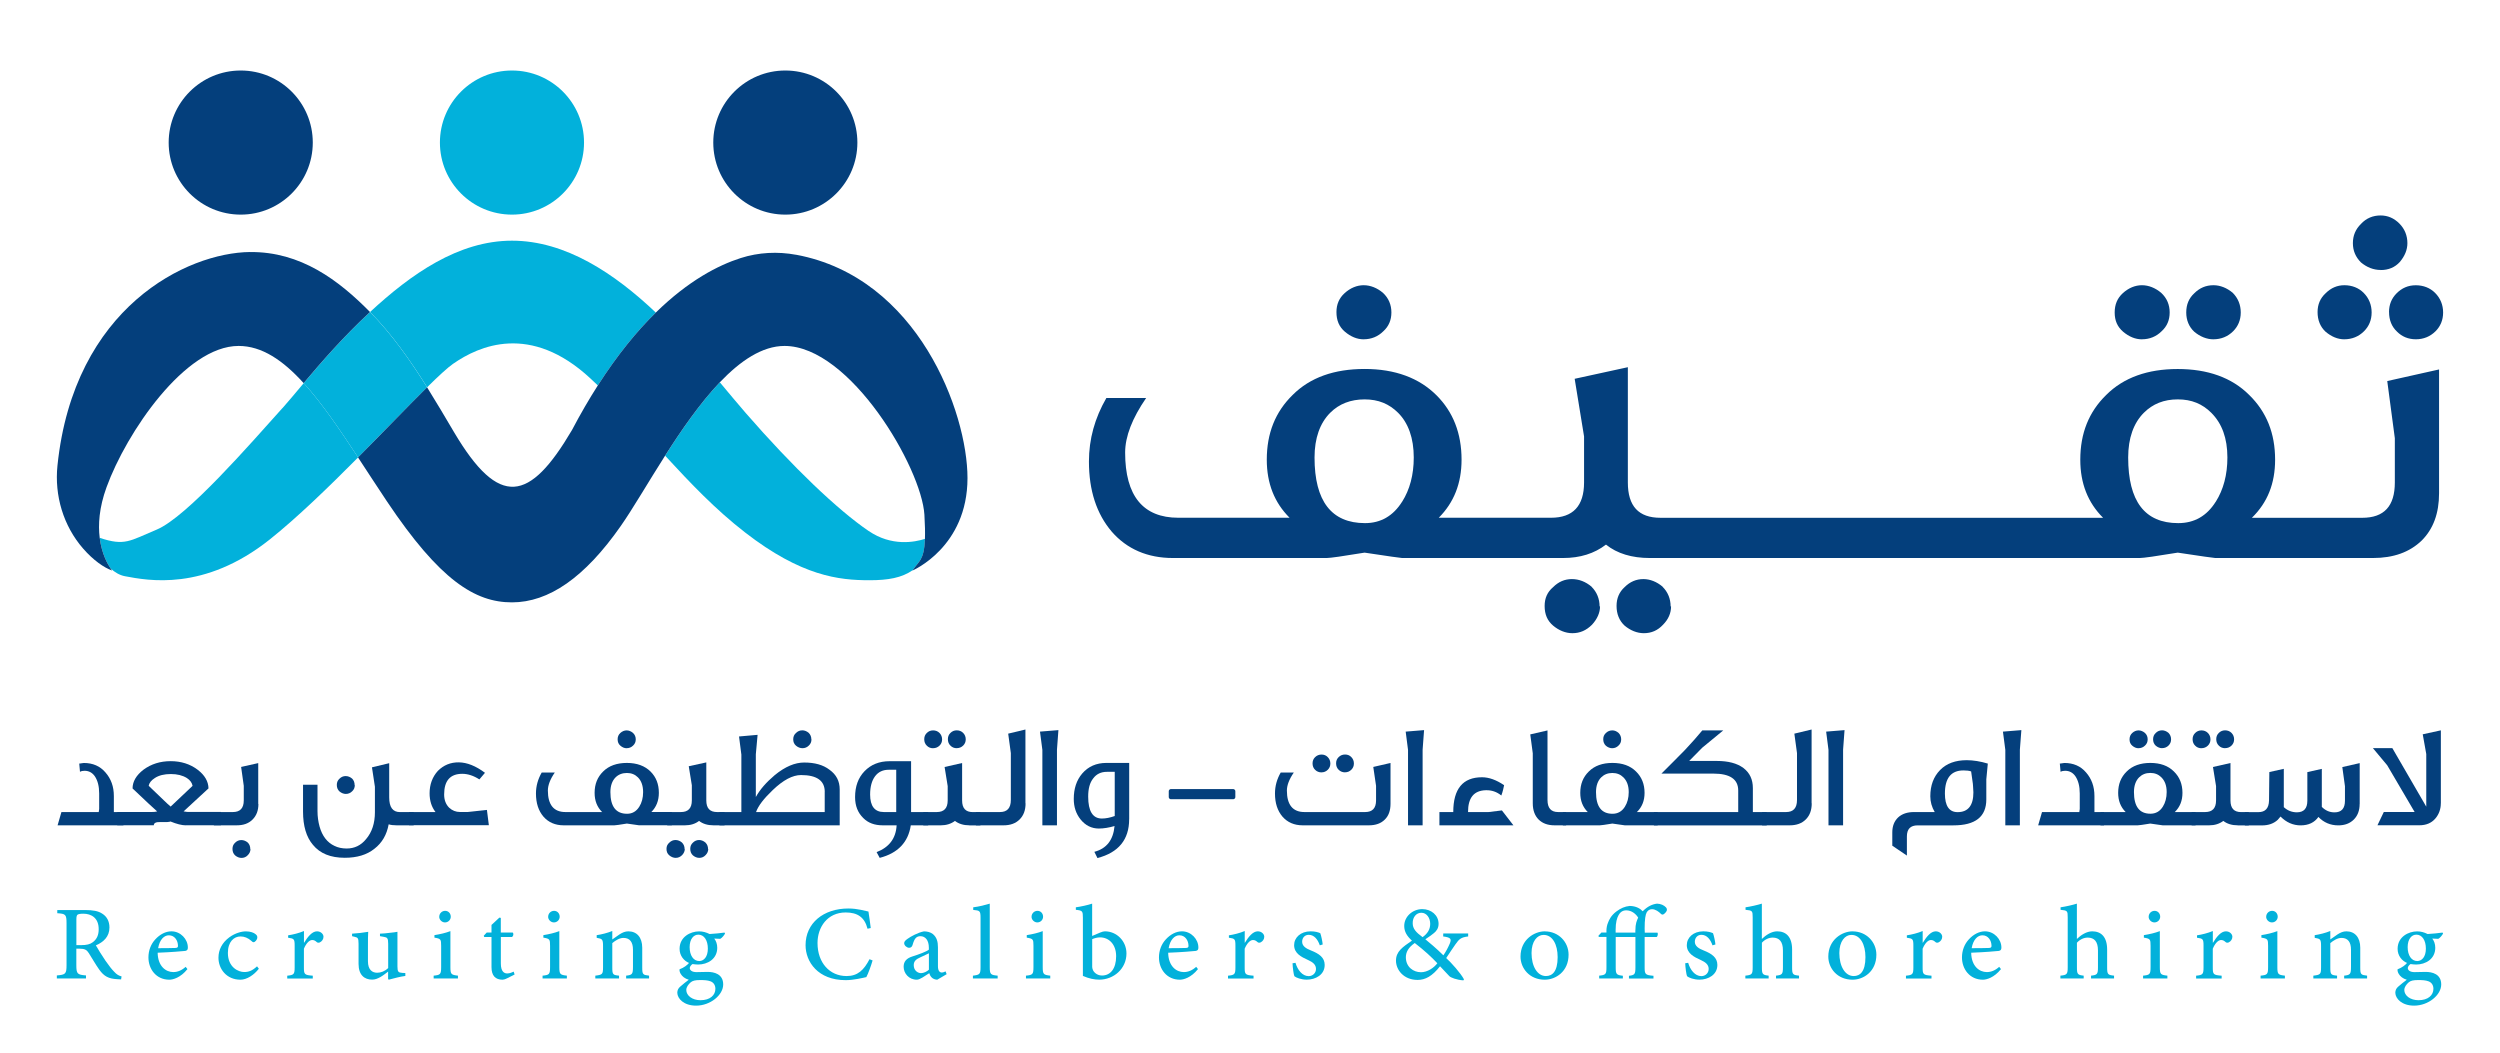 <?xml version="1.0" encoding="UTF-8"?>
<svg id="Layer_1" data-name="Layer 1" xmlns="http://www.w3.org/2000/svg" viewBox="0 0 566.93 238.88">
  <defs>
    <style>
      .cls-1 {
        fill: #043f7c;
      }

      .cls-1, .cls-2 {
        stroke-width: 0px;
      }

      .cls-3 {
        fill: none;
        stroke: #043f7c;
        stroke-linecap: round;
        stroke-linejoin: round;
      }

      .cls-2 {
        fill: #02b1db;
      }
    </style>
  </defs>
  <path class="cls-2" d="m102.81,82.46c5.77-4.01,17.46-9.29,31.08,3.36.57.53,1.13,1.06,1.68,1.59,4.47-6.99,8.92-12.38,13.15-16.53-9.35-8.85-20.45-16.3-32.62-16.3s-22.91,7.6-32.18,16.17c4.99,5.07,9.17,11.05,12.94,17.07,2.59-2.56,4.66-4.47,5.95-5.37"/>
  <path class="cls-2" d="m64.04,92.55c-7.21,8.01-21.62,24.67-28.51,27.55-6.19,2.59-7.2,3.76-12.92,1.87.46,3.68,1.84,6.03,2.49,6.96.94.86,2.02,1.51,3.23,1.74,5.12.96,17.94,3.52,32.84-8.33,6.14-4.89,13.32-11.84,20.04-18.61-4.24-6.45-8.25-12.37-12.33-16.85-1.98,2.35-3.61,4.32-4.82,5.67"/>
  <path class="cls-2" d="m196.99,120.42c-7.05-4.81-17.14-14.42-27.87-26.75-1.74-2-3.71-4.38-5.88-6.97-4.46,4.67-8.66,10.75-12.41,16.64,5.78,6.26,11.37,12.16,18.13,17.4,12.81,9.93,21.31,10.84,28.19,10.84,4.31,0,7.31-.55,9.81-2.26,1.36-2.07,2.62-2.16,2.8-7.12-2.37.76-7.57,1.76-12.77-1.79"/>
  <path class="cls-2" d="m96.86,87.83c-3.77-6.02-7.95-12-12.94-17.07-6.03,5.57-11.21,11.56-15.05,16.12,4.08,4.48,8.09,10.4,12.33,16.85,5.91-5.96,11.47-11.77,15.66-15.9"/>
  <path class="cls-1" d="m56.68,57.15c-14.19.16-39.94,12.46-43.65,48.44-.7,6.8,1.33,13.65,5.81,18.8,2.3,2.65,4.8,4.39,6.6,4.99,0,0-.13-.15-.34-.45-.65-.93-2.03-3.28-2.49-6.96-.37-2.97-.15-6.82,1.55-11.48,4.48-12.33,17.78-32.04,29.95-32.04,5.29,0,10.06,3.26,14.75,8.43,3.85-4.57,9.02-10.55,15.05-16.12-7.07-7.18-15.72-13.74-27.25-13.6"/>
  <path class="cls-1" d="m180.55,57.78c-4.2-.78-8.52-.56-12.58.74-5.07,1.62-11.84,5.1-19.26,12.37-4.23,4.15-8.68,9.54-13.15,16.53-1.95,3.05-3.91,6.41-5.85,10.1-9.61,16.34-16.5,17.78-26.75.48-1.95-3.3-3.97-6.74-6.11-10.17-4.18,4.13-9.74,9.94-15.66,15.9,2.12,3.22,4.29,6.58,6.55,9.96,12.01,17.94,20.01,22.91,28.35,22.91s16.5-5.61,24.67-17.3c2.75-3.93,6.17-9.85,10.06-15.96,3.75-5.89,7.95-11.96,12.41-16.64,4.67-4.89,9.63-8.25,14.68-8.25,14.9,0,31.08,27.67,31.72,38.28.14,2.31.17,4.09.12,5.48-.19,4.95-1.44,5.05-2.8,7.12-.01.02-.03.04-.04.06,0,0,12.49-5.28,12.49-20.98,0-14.86-11.19-45.49-38.86-50.64"/>
  <path class="cls-1" d="m70.93,32.33c0,9.02-7.32,16.34-16.34,16.34s-16.34-7.32-16.34-16.34,7.31-16.34,16.34-16.34,16.34,7.32,16.34,16.34"/>
  <path class="cls-1" d="m194.43,32.33c0,9.02-7.32,16.34-16.34,16.34s-16.34-7.32-16.34-16.34,7.31-16.34,16.34-16.34,16.34,7.32,16.34,16.34"/>
  <path class="cls-2" d="m132.44,32.33c0,9.02-7.32,16.34-16.34,16.34s-16.34-7.32-16.34-16.34,7.31-16.34,16.34-16.34,16.34,7.32,16.34,16.34"/>
  <path class="cls-1" d="m309.25,76.94c1.72,0,3.24-.61,4.46-1.83,1.22-1.11,1.82-2.53,1.82-4.25s-.61-3.24-1.92-4.46c-1.32-1.11-2.84-1.72-4.36-1.72s-3.04.61-4.36,1.83c-1.22,1.11-1.82,2.53-1.82,4.26,0,1.92.61,3.34,1.92,4.46,1.32,1.11,2.74,1.72,4.26,1.72"/>
  <path class="cls-1" d="m360.92,133.04c-1.32-1.11-2.84-1.72-4.46-1.72s-3.04.61-4.26,1.83c-1.32,1.11-1.92,2.53-1.92,4.26,0,1.92.61,3.34,1.92,4.46,1.32,1.11,2.84,1.72,4.36,1.72,1.72,0,3.14-.61,4.46-1.92,1.21-1.32,1.82-2.74,1.82-4.15h-.1c0-1.72-.61-3.24-1.82-4.46"/>
  <path class="cls-1" d="m377.03,133.04c-1.32-1.11-2.84-1.72-4.36-1.72-1.62,0-3.04.61-4.26,1.83-1.22,1.11-1.82,2.53-1.82,4.26,0,1.82.61,3.34,1.82,4.46,1.32,1.11,2.84,1.72,4.36,1.72,1.72,0,3.14-.61,4.36-1.92,1.21-1.22,1.82-2.63,1.82-4.15h-.1c0-1.72-.61-3.24-1.83-4.46"/>
  <path class="cls-1" d="m501.96,76.94c1.72,0,3.24-.61,4.46-1.83,1.11-1.11,1.72-2.53,1.72-4.25s-.61-3.24-1.82-4.46c-1.32-1.11-2.84-1.72-4.36-1.72-1.72,0-3.14.61-4.36,1.83-1.21,1.11-1.82,2.53-1.82,4.36,0,1.72.61,3.24,1.82,4.36,1.32,1.11,2.84,1.72,4.36,1.72"/>
  <path class="cls-1" d="m485.74,76.94c1.72,0,3.24-.61,4.46-1.83,1.22-1.11,1.82-2.53,1.82-4.25s-.61-3.24-1.93-4.46c-1.32-1.11-2.84-1.72-4.36-1.72s-3.04.61-4.36,1.83c-1.21,1.11-1.82,2.53-1.82,4.36s.61,3.24,1.92,4.36c1.32,1.11,2.74,1.72,4.26,1.72"/>
  <path class="cls-1" d="m378.98,117.42h-2.43c-4.96,0-7.4-2.63-7.4-8.01v-26.14l-12.06,2.63,2.13,13.07v10.43c0,5.37-2.53,8.01-7.5,8.01h-25.45c3.44-3.45,5.17-7.8,5.17-13.17,0-5.98-1.92-10.84-5.67-14.59-3.95-3.95-9.42-5.98-16.31-5.98s-12.36,1.93-16.31,5.88c-3.95,3.85-5.88,8.71-5.88,14.69,0,5.37,1.72,9.73,5.17,13.17h-25.23c-8,0-12.06-4.96-12.06-14.79,0-3.65,1.62-7.8,4.76-12.36h-9.02c-2.63,4.56-3.95,9.32-3.95,14.39,0,6.59,1.72,11.85,5.17,15.91,3.44,3.95,8.11,5.98,13.88,5.98h34.85c.81,0,3.65-.4,8.61-1.22,5.37.81,8.21,1.22,8.51,1.22h36.5c3.85,0,7.09-1.01,9.73-3.04,2.53,2.03,5.88,3.04,9.93,3.04h111.12c.81,0,3.65-.4,8.61-1.22,5.37.81,8.21,1.22,8.51,1.22h35.76c4.66,0,8.31-1.32,11.04-3.95,2.64-2.63,3.95-6.18,3.95-10.74v-28.07l-11.75,2.63,1.72,12.97v10.03c0,5.37-2.43,8.01-7.4,8.01h-25.02c3.55-3.45,5.27-7.8,5.27-13.17,0-5.98-1.93-10.84-5.88-14.69-3.95-3.95-9.42-5.88-16.21-5.88s-12.26,1.93-16.21,5.88c-3.95,3.85-5.88,8.71-5.88,14.69,0,5.37,1.72,9.73,5.17,13.17h-97.95Zm-61.02-3.65c-2.03,3.24-4.86,4.86-8.41,4.86-7.6,0-11.45-4.97-11.45-14.89,0-4.36,1.22-7.8,3.55-10.13,2.02-2.03,4.66-3.04,7.8-3.04s5.57,1.02,7.6,3.04c2.33,2.33,3.55,5.77,3.55,10.13,0,3.95-.91,7.3-2.63,10.03m184.5,0c-2.03,3.24-4.86,4.86-8.51,4.86-7.6,0-11.35-4.97-11.35-14.89,0-4.36,1.22-7.8,3.55-10.13,2.03-2.03,4.56-3.04,7.7-3.04s5.57,1.02,7.6,3.04c2.43,2.43,3.65,5.77,3.65,10.13,0,3.95-.91,7.3-2.63,10.03"/>
  <path class="cls-1" d="m541.77,70.76c0,1.82.61,3.34,1.82,4.46,1.11,1.11,2.53,1.72,4.26,1.72s3.24-.61,4.46-1.82c1.11-1.11,1.72-2.53,1.72-4.25s-.61-3.24-1.83-4.46c-1.11-1.11-2.63-1.72-4.36-1.72s-3.14.61-4.36,1.83c-1.11,1.11-1.72,2.53-1.72,4.26"/>
  <path class="cls-1" d="m539.85,61.24c1.82,0,3.24-.61,4.36-1.83,1.11-1.32,1.72-2.73,1.72-4.26,0-1.72-.61-3.24-1.82-4.46-1.22-1.22-2.63-1.83-4.26-1.83-1.72,0-3.24.61-4.46,1.93-1.22,1.21-1.82,2.63-1.82,4.35s.61,3.14,1.82,4.36c1.32,1.11,2.84,1.72,4.46,1.72"/>
  <path class="cls-1" d="m531.64,76.94c1.72,0,3.24-.61,4.46-1.83,1.11-1.11,1.72-2.53,1.72-4.25s-.61-3.24-1.82-4.46c-1.11-1.11-2.63-1.72-4.36-1.72-1.62,0-3.04.61-4.26,1.83-1.21,1.11-1.82,2.53-1.82,4.26,0,1.82.61,3.34,1.82,4.46,1.32,1.11,2.74,1.72,4.26,1.72"/>
  <path class="cls-1" d="m13.06,187.16l.87-3.01h8.46l.1-.7v-3.51c0-1.64-.33-2.91-.97-3.88-.57-.84-1.37-1.27-2.34-1.27-.4,0-.74.07-1.04.23l-.17-1.87h.13c.07,0,.13,0,.2-.03.17-.03.4-.07.7-.1,2.04,0,3.68.7,4.91,2.14,1.27,1.44,1.91,3.21,1.91,5.35v3.64h2.17v3.01h-14.94Z"/>
  <path class="cls-1" d="m42.13,187.16c-.9,0-2.07-.3-3.47-.87-.24.13-1,.17-2.31.13-.97-.03-1.47.2-1.47.73h-8.29v-3.01h7.75c.53,0,.97-.03,1.3-.13l-1.97-1.8-3.61-3.41c0-1.57.84-3.01,2.51-4.28,1.74-1.27,3.78-1.91,6.12-1.91s4.41.64,6.12,1.94c1.64,1.24,2.44,2.67,2.47,4.24l-5.65,5.21.67.1c.1.03.23.03.34.03h7.45v3.01h-7.95Zm1.54-8.96c-.13-.7-.57-1.3-1.3-1.77-.97-.6-2.17-.9-3.64-.9s-2.71.3-3.61.9c-.84.53-1.3,1.14-1.4,1.77l3.38,3.24c.57.57,1.1,1.04,1.6,1.47l4.98-4.71Z"/>
  <path class="cls-1" d="m58.6,182.32c0,1.47-.43,2.64-1.34,3.54s-2.07,1.3-3.61,1.3h-5.15v-3.01h4.31c1.64,0,2.47-.87,2.47-2.64v-3.31l-.6-4.28,3.88-.87v9.26h.03Zm-1.8,10.23c0,.5-.2.97-.6,1.37-.4.43-.87.63-1.44.63-.5,0-1-.2-1.44-.57-.4-.37-.6-.87-.6-1.47s.2-1.04.6-1.41c.4-.4.87-.6,1.4-.6s1.03.2,1.47.57c.37.37.57.87.57,1.47h.03Z"/>
  <path class="cls-1" d="m89.95,187.16c-.74,0-1.34-.07-1.81-.23-.43,2.37-1.5,4.21-3.24,5.55-1.7,1.37-3.94,2.04-6.72,2.04-3.21,0-5.61-.97-7.22-2.94-1.5-1.77-2.24-4.28-2.24-7.55v-6.08h3.28v5.98c0,1.24.17,2.41.47,3.51.3,1.07.73,1.97,1.3,2.71.57.74,1.27,1.3,2.07,1.67.8.4,1.74.6,2.77.6,1.77,0,3.24-.7,4.41-2.14,1.34-1.57,2-3.61,2-6.08v-5.78l-.67-4.41,3.91-.94v7.75c0,2.24.8,3.34,2.44,3.34h3.11v3.01h-3.88Zm-9.49-9.12c0,.57-.2,1.04-.6,1.4-.4.4-.87.6-1.44.6-.5,0-1-.2-1.44-.57-.4-.37-.6-.87-.6-1.47s.2-1.04.6-1.41c.4-.4.87-.6,1.4-.6s1.03.2,1.47.57c.37.37.57.87.57,1.47h.03Z"/>
  <path class="cls-1" d="m92.75,187.16v-3.01h6.01c-.9-1.17-1.34-2.57-1.34-4.25,0-2,.63-3.71,1.87-5.08,1.3-1.3,2.88-1.97,4.78-1.94,1.84.03,3.81.8,5.91,2.37l-1.27,1.5c-1.3-.84-2.61-1.27-3.88-1.27-2.74,0-4.11,1.57-4.11,4.68,0,1.24.37,2.24,1.14,3.01.7.64,1.5.97,2.47.97h1.74l4.35-.47.44,3.47h-18.11Z"/>
  <path class="cls-1" d="m144.97,187.16c-.1,0-1.03-.13-2.81-.4-1.64.27-2.57.4-2.84.4h-11.5c-1.91,0-3.44-.67-4.58-1.97-1.14-1.34-1.7-3.07-1.7-5.25,0-1.67.44-3.24,1.3-4.75h2.97c-1.04,1.5-1.57,2.88-1.57,4.08,0,3.24,1.34,4.88,3.98,4.88h8.32c-1.14-1.14-1.7-2.57-1.7-4.35,0-1.97.63-3.57,1.94-4.85,1.3-1.3,3.11-1.94,5.38-1.94s4.08.67,5.38,1.97c1.24,1.24,1.87,2.84,1.87,4.81,0,1.77-.57,3.21-1.7,4.35h4.65v3.01h-7.39Zm-2.81-11.87c-1.04,0-1.91.34-2.57,1-.77.77-1.17,1.9-1.17,3.34,0,3.28,1.27,4.91,3.78,4.91,1.17,0,2.1-.53,2.77-1.6.57-.9.87-2.01.87-3.31,0-1.44-.4-2.57-1.17-3.34-.67-.67-1.5-1-2.5-1m-.07-5.61c-.5,0-.97-.2-1.4-.57-.44-.37-.64-.84-.64-1.47,0-.57.2-1.04.6-1.41.44-.4.94-.6,1.44-.6s1,.2,1.44.57c.43.4.63.9.63,1.47s-.2,1.03-.6,1.4c-.4.4-.9.6-1.47.6"/>
  <path class="cls-1" d="m155.29,192.54c0,.47-.2.94-.6,1.37-.44.43-.9.63-1.47.63-.5,0-1-.2-1.44-.57-.44-.37-.64-.84-.64-1.47,0-.57.2-1.04.64-1.41.4-.4.87-.6,1.4-.6s1.04.2,1.47.57c.4.4.6.9.6,1.47h.03Zm6.52-5.38c-1.34,0-2.44-.34-3.28-1-.87.67-1.94,1-3.21,1h-4.01v-3.01h3.11c1.64,0,2.47-.87,2.47-2.64v-3.44l-.7-4.31,3.98-.87v8.62c0,1.77.8,2.64,2.44,2.64h1.7v3.01h-2.5Zm-1.2,5.38c0,.5-.2.97-.6,1.37-.4.43-.87.63-1.44.63-.5,0-1-.2-1.44-.57-.4-.37-.6-.87-.6-1.47s.2-1.04.6-1.41c.4-.4.87-.6,1.4-.6.5,0,1,.2,1.44.57.4.4.6.9.6,1.47h.03Z"/>
  <path class="cls-1" d="m163.14,187.16v-3.01h4.98v-13.03l-.53-4.11,4.21-.37-.4,4.41v9.69c.94-1.71,2.37-3.34,4.31-4.98,2.34-1.91,4.55-2.84,6.65-2.84,2.41,0,4.31.53,5.75,1.64,1.54,1.1,2.31,2.57,2.31,4.48v8.12h-27.27Zm23.89-7.59c0-2.54-1.8-3.81-5.38-3.81-1.91,0-4.04,1.13-6.42,3.41-2,1.91-3.28,3.54-3.78,4.98h15.57v-4.58Zm-3.01-11.9c0,.57-.2,1.03-.6,1.4-.4.4-.87.6-1.44.6-.53,0-1.03-.2-1.47-.57-.43-.37-.63-.84-.63-1.44s.2-1.07.63-1.44c.4-.4.87-.6,1.44-.6.5,0,1,.2,1.44.57.4.4.6.9.6,1.47h.03Z"/>
  <path class="cls-1" d="m206.54,187.16c-.57,3.84-2.94,6.32-7.05,7.38l-.7-1.3c2.84-1.1,4.38-3.11,4.54-6.08h-3.17c-1.8,0-3.28-.53-4.38-1.64-1.24-1.2-1.87-2.77-1.87-4.75,0-2.44.7-4.38,2.14-5.88,1.44-1.5,3.34-2.27,5.68-2.27h4.88v11.53h3.88v3.01h-3.94Zm-3.31-12.6h-1.7c-1.34,0-2.37.5-3.11,1.5-.73,1-1.1,2.37-1.1,4.11,0,2.64,1.04,3.98,3.11,3.98h2.81v-9.59Z"/>
  <path class="cls-1" d="m219.84,187.16c-1.34,0-2.44-.34-3.28-1-.9.67-1.97,1-3.21,1h-3.98v-3.01h3.07c1.64,0,2.47-.87,2.47-2.64v-3.24l-.7-4.34,3.97-.9v8.49c0,1.77.8,2.64,2.41,2.64h1.74v3.01h-2.5Zm-8.25-17.48c-.57,0-1.04-.2-1.4-.57-.4-.37-.6-.87-.6-1.47s.2-1.04.57-1.41c.4-.4.87-.6,1.44-.6s1.07.2,1.44.57c.4.4.6.9.6,1.47s-.2,1.03-.57,1.4c-.4.4-.9.6-1.47.6m5.35,0c-.57,0-1.04-.2-1.4-.57-.4-.37-.6-.87-.6-1.47s.2-1.04.57-1.41c.4-.4.87-.6,1.44-.6s1.07.2,1.44.57c.4.4.6.9.6,1.47s-.2,1.03-.57,1.4c-.4.4-.9.6-1.47.6"/>
  <path class="cls-1" d="m232.57,182.18c0,1.54-.44,2.74-1.34,3.64-.9.9-2.11,1.34-3.64,1.34h-6.28v-3.01h5.45c1.64,0,2.47-.9,2.47-2.74v-10.63l-.6-4.41,3.91-.94v16.74h.03Z"/>
  <polygon class="cls-1" points="239.69 170.02 239.69 187.16 236.38 187.16 236.38 170.05 235.84 165.91 240.02 165.57 239.69 170.02"/>
  <path class="cls-1" d="m256.06,185.79c0,4.61-2.41,7.55-7.19,8.79l-.7-1.41c2.77-.73,4.28-2.67,4.58-5.85-1.27.37-2.47.57-3.57.57-1.64,0-3.04-.7-4.14-2.07-1.04-1.3-1.54-2.84-1.54-4.65,0-2.34.63-4.24,1.91-5.75,1.37-1.6,3.21-2.41,5.48-2.41h5.18v12.77Zm-3.28-10.76h-1.77c-1.34,0-2.37.5-3.11,1.5-.77.97-1.13,2.34-1.13,4.11,0,3.31,1.03,4.98,3.11,4.98.9,0,1.87-.2,2.91-.57v-10.03Z"/>
  <rect class="cls-1" x="265.54" y="179.44" width="14.1" height="1.3"/>
  <rect class="cls-3" x="265.54" y="179.44" width="14.1" height="1.3"/>
  <path class="cls-1" d="m315.33,182.28c0,1.54-.43,2.74-1.3,3.58-.87.87-2.07,1.3-3.61,1.3h-15.01c-1.91,0-3.44-.67-4.58-1.97-1.14-1.34-1.7-3.07-1.7-5.25,0-1.67.43-3.24,1.3-4.75h2.97c-1.04,1.5-1.57,2.88-1.57,4.08,0,3.24,1.34,4.88,3.98,4.88h13.77c1.64,0,2.47-.87,2.47-2.64v-3.31l-.63-4.28,3.91-.9v9.26Zm-15.64-7.12c-.57,0-1.07-.2-1.44-.57-.4-.37-.6-.87-.6-1.47s.2-1.04.57-1.41c.4-.4.9-.6,1.47-.6s1.04.2,1.4.57c.4.4.6.9.6,1.47s-.2,1.03-.57,1.4c-.4.4-.87.6-1.44.6m5.35,0c-.57,0-1.07-.2-1.44-.57-.4-.37-.6-.87-.6-1.47s.2-1.04.57-1.41c.4-.4.9-.6,1.47-.6s1.04.2,1.4.57c.4.4.6.9.6,1.47s-.2,1.03-.57,1.4c-.4.4-.87.6-1.44.6"/>
  <polygon class="cls-1" points="322.61 170.02 322.61 187.16 319.3 187.16 319.3 170.05 318.77 165.91 322.94 165.57 322.61 170.02"/>
  <path class="cls-1" d="m326.42,187.16v-3.01h3.14c0-5.25,2.17-7.89,6.52-7.89,1.57,0,3.24.6,5.01,1.8l-.23,1.04c-.1.4-.23.84-.4,1.3-1.03-.84-2.2-1.24-3.51-1.2-2.71.07-4.04,1.7-4.04,4.95h4.64l3.04-.37,2.61,3.38h-16.78Z"/>
  <path class="cls-1" d="m352.54,187.16c-1.54,0-2.74-.44-3.61-1.3s-1.34-2.1-1.34-3.68v-11.36l-.57-4.28,3.91-.9v15.77c0,1.84.8,2.74,2.41,2.74h1.81v3.01h-2.61Z"/>
  <path class="cls-1" d="m368.45,187.16c-.1,0-1.04-.13-2.81-.4-1.64.27-2.57.4-2.84.4h-8.39v-3.01h5.65c-1.14-1.14-1.7-2.57-1.7-4.35,0-1.97.63-3.57,1.94-4.85,1.3-1.3,3.11-1.94,5.35-1.94s4.04.63,5.35,1.94c1.3,1.27,1.94,2.88,1.94,4.85,0,1.77-.57,3.21-1.74,4.35h4.71v3.01h-7.45Zm-2.81-11.87c-1.04,0-1.87.34-2.54,1-.77.77-1.17,1.9-1.17,3.34,0,3.28,1.24,4.91,3.74,4.91,1.2,0,2.14-.53,2.81-1.6.57-.9.87-2.01.87-3.31,0-1.44-.4-2.54-1.2-3.34-.67-.67-1.5-1-2.51-1m0-5.61c-.53,0-1.04-.2-1.47-.57-.4-.37-.6-.87-.6-1.47s.2-1.04.6-1.41c.4-.4.9-.6,1.47-.6.5,0,.97.2,1.4.57.4.4.6.9.6,1.47s-.2,1.03-.6,1.4c-.4.4-.87.6-1.4.6"/>
  <path class="cls-1" d="m375.06,187.16v-3.01h19.12v-4.88c0-2.57-1.87-3.84-5.65-3.84h-11.76c1.1-1.07,2.04-2.01,2.84-2.84l2.51-2.54c1.54-1.64,2.84-3.11,3.91-4.41h4.75l-4.75,3.91-2.97,3.01h6.22c2.64,0,4.64.53,6.08,1.6,1.44,1.1,2.14,2.61,2.14,4.55v5.45h3.14v3.01h-25.57Z"/>
  <path class="cls-1" d="m410.85,182.18c0,1.54-.44,2.74-1.34,3.64-.9.9-2.11,1.34-3.64,1.34h-6.28v-3.01h5.45c1.64,0,2.47-.9,2.47-2.74v-10.63l-.6-4.41,3.91-.94v16.74h.03Z"/>
  <polygon class="cls-1" points="417.96 170.02 417.96 187.16 414.65 187.16 414.65 170.05 414.12 165.91 418.29 165.57 417.96 170.02"/>
  <path class="cls-1" d="m450.44,176.64v4.65c0,3.91-2.47,5.88-7.45,5.88h-8.12c-1.64,0-2.44.84-2.44,2.51v4.34l-3.31-2.24v-3.01c0-1.44.44-2.54,1.3-3.38.9-.84,2.11-1.24,3.64-1.24h4.68c-.67-1.14-1-2.34-1-3.57,0-2.47.74-4.44,2.21-5.95,1.47-1.5,3.48-2.24,6.05-2.24,1.5,0,3.11.27,4.78.77l-.33,3.47Zm-3.44-1.7c-.44-.17-1.04-.23-1.74-.23-2.81,0-4.21,1.74-4.21,5.25,0,2.81.97,4.21,2.88,4.21,2.37,0,3.58-1.5,3.58-4.48l-.07-1.27c0-.4-.07-.9-.17-1.54l-.27-1.94Z"/>
  <polygon class="cls-1" points="458.05 170.02 458.05 187.16 454.75 187.16 454.75 170.05 454.21 165.91 458.39 165.57 458.05 170.02"/>
  <path class="cls-1" d="m462.2,187.16l.87-3.01h8.46l.1-.7v-3.51c0-1.64-.33-2.91-.97-3.88-.57-.84-1.37-1.27-2.34-1.27-.4,0-.74.07-1.04.23l-.17-1.87h.13c.07,0,.13,0,.2-.03.17-.03.4-.07.7-.1,2.04,0,3.68.7,4.91,2.14,1.27,1.44,1.91,3.21,1.91,5.35v3.64h2.17v3.01h-14.94Z"/>
  <path class="cls-1" d="m490.43,187.16c-.1,0-1.04-.13-2.81-.4-1.64.27-2.57.4-2.84.4h-8.45v-3.01h5.71c-1.14-1.14-1.7-2.57-1.7-4.35,0-1.97.63-3.57,1.94-4.85,1.3-1.3,3.11-1.94,5.35-1.94s4.04.63,5.35,1.94c1.3,1.27,1.94,2.88,1.94,4.85,0,1.77-.57,3.21-1.74,4.35h4.71v3.01h-7.45Zm-5.48-17.48c-.5,0-.97-.2-1.4-.57-.44-.37-.63-.84-.63-1.44s.2-1.07.6-1.44c.43-.4.94-.6,1.44-.6s1,.2,1.44.57c.44.4.63.9.63,1.47s-.2,1.03-.6,1.4c-.4.4-.9.6-1.47.6m2.67,5.61c-1.03,0-1.87.34-2.54,1-.77.77-1.17,1.9-1.17,3.34,0,3.28,1.24,4.91,3.74,4.91,1.2,0,2.14-.53,2.81-1.6.57-.9.87-2.01.87-3.31,0-1.44-.4-2.54-1.2-3.34-.67-.67-1.5-1-2.51-1m2.67-5.61c-.5,0-1-.2-1.44-.57-.4-.37-.6-.87-.6-1.44,0-.6.2-1.07.6-1.44.4-.4.87-.6,1.44-.6.5,0,1,.2,1.44.57.4.4.6.9.6,1.47s-.2,1.03-.57,1.4c-.4.4-.9.6-1.47.6"/>
  <path class="cls-1" d="m507.47,187.16c-1.34,0-2.44-.34-3.28-1-.9.67-1.97,1-3.21,1h-3.98v-3.01h3.07c1.64,0,2.47-.87,2.47-2.64v-3.24l-.7-4.34,3.97-.9v8.49c0,1.77.8,2.64,2.41,2.64h1.74v3.01h-2.5Zm-8.25-17.48c-.57,0-1.04-.2-1.4-.57-.4-.37-.6-.87-.6-1.47s.2-1.04.57-1.41c.4-.4.87-.6,1.44-.6s1.07.2,1.44.57c.4.4.6.9.6,1.47s-.2,1.03-.57,1.4c-.4.4-.9.6-1.47.6m5.35,0c-.57,0-1.04-.2-1.4-.57-.4-.37-.6-.87-.6-1.47s.2-1.04.57-1.41c.4-.4.87-.6,1.44-.6s1.07.2,1.44.57c.4.4.6.9.6,1.47s-.2,1.03-.57,1.4c-.4.4-.9.6-1.47.6"/>
  <path class="cls-1" d="m535.1,182.32c0,1.47-.44,2.64-1.3,3.51-.9.9-2.07,1.34-3.54,1.34-1.77,0-3.28-.63-4.51-1.91-.9,1.27-2.24,1.91-4.04,1.91-1.7,0-3.24-.67-4.55-2l-.63.74c-.9.84-2.1,1.27-3.58,1.27h-3.88v-3.01h3.07c1.57,0,2.37-.87,2.41-2.64l.07-6.45,3.28-.73v8.69c.84.77,1.84,1.17,2.97,1.17,1.57,0,2.37-.87,2.37-2.64v-6.48l3.28-.73v8.62c.84.84,1.77,1.24,2.88,1.24,1.57,0,2.37-.87,2.37-2.64v-3.28l-.6-4.35,3.94-.9v9.29Z"/>
  <path class="cls-1" d="m553.51,182.18c0,1.34-.44,2.51-1.27,3.47-.87,1-2.07,1.5-3.61,1.5h-9.49l1.44-3.01h6.99l-6.22-10.6-3.24-3.88h4.41l7.69,13.27v-11.93l-.8-4.48,4.11-.9v16.54Z"/>
  <path class="cls-2" d="m27.46,222.1c-.29,0-.57-.02-.86-.05-1.97-.1-2.99-.62-4.11-2.19-.83-1.16-1.63-2.61-2.37-3.75-.44-.68-.86-.98-2.12-.98h-.69v3.72c0,2.01.23,2.19,2.19,2.35v.69h-6.61v-.69c1.97-.16,2.2-.34,2.2-2.35v-9.46c0-2.04-.21-2.17-2.1-2.3v-.72h6.25c1.84,0,3.04.21,3.96.83,1,.62,1.62,1.68,1.62,3.13,0,2.07-1.34,3.31-3.08,4.05.42.78,1.42,2.35,2.15,3.44.88,1.26,1.4,1.92,1.97,2.51.62.7,1.16.96,1.71,1.09l-.11.67Zm-9.05-7.77c1.22,0,2.04-.19,2.66-.68.93-.72,1.31-1.65,1.31-2.94,0-2.56-1.68-3.51-3.49-3.51-.74,0-1.13.1-1.31.23-.16.13-.26.41-.26,1.03v5.87h1.09Z"/>
  <path class="cls-2" d="m42.5,219.77c-1.57,1.97-3.31,2.4-4.09,2.4-2.99,0-4.75-2.4-4.75-5.06,0-1.58.57-3.02,1.55-4.08,1.04-1.14,2.36-1.83,3.65-1.83h.02c2.07,0,3.72,1.78,3.72,3.67,0,.46-.13.67-.57.77-.44.06-3.47.31-6.28.41.05,3.08,1.86,4.39,3.54,4.39.99,0,1.92-.38,2.81-1.19l.41.52Zm-4.21-7.67c-1.04,0-2.09.93-2.43,2.92,1.29,0,2.58,0,3.93-.05.42-.02.57-.15.57-.46,0-1.26-.78-2.41-2.05-2.41h-.02Z"/>
  <path class="cls-2" d="m58.69,219.69c-1.09,1.42-2.74,2.48-4.16,2.48-3.16,0-4.99-2.45-4.99-4.98,0-1.81.83-3.42,2.46-4.63,1.34-.98,2.81-1.35,3.74-1.35h.03c1,0,1.79.29,2.19.64.33.26.39.47.39.73,0,.55-.54,1.09-.85,1.09-.15,0-.26-.06-.47-.28-.78-.7-1.62-1.03-2.48-1.03-1.5,0-2.87,1.21-2.87,3.73,0,3.28,2.38,4.34,3.69,4.34,1.01,0,1.83-.28,2.92-1.29l.41.54Z"/>
  <path class="cls-2" d="m68.97,213.78c.8-1.31,1.79-2.58,2.92-2.58.88,0,1.47.64,1.47,1.23,0,.55-.33,1.04-.85,1.29-.29.11-.5.06-.65-.06-.38-.34-.65-.49-1.06-.49-.62,0-1.35.7-1.88,1.97v4.26c0,1.57.11,1.71,2.01,1.86v.64h-5.79v-.64c1.47-.15,1.68-.29,1.68-1.86v-4.94c0-1.52-.13-1.62-1.48-1.81v-.54c1.21-.2,2.35-.47,3.59-.98v2.66h.05Z"/>
  <path class="cls-2" d="m91.91,221.32c-.55.06-1.24.21-1.91.37-.67.18-1.32.34-1.83.47l-.16-.13v-1.7c-.55.41-1.03.82-1.71,1.22-.72.39-1.24.6-1.92.6-1.7,0-3.07-1.01-3.07-3.57v-4.55c0-1.31-.19-1.42-.82-1.57l-.65-.16v-.57c.49-.02,1.14-.1,1.83-.16.68-.08,1.4-.19,1.83-.26-.06.73-.06,1.87-.06,3.46v3.21c0,1.99,1.01,2.61,2.09,2.61.85,0,1.71-.32,2.5-1.06v-5.5c0-1.31-.21-1.45-1-1.58l-.86-.15v-.57c.68-.02,1.55-.1,2.28-.2.72-.05,1.31-.16,1.68-.23v7.86c0,1.24.2,1.4,1.14,1.47l.65.03v.64Z"/>
  <path class="cls-2" d="m98.34,221.89v-.64c1.52-.15,1.7-.29,1.7-1.96v-4.8c0-1.5-.08-1.62-1.52-1.86v-.57c1.31-.21,2.53-.49,3.62-.91v8.14c0,1.65.16,1.78,1.71,1.96v.64h-5.51Zm1.27-14c0-.77.62-1.34,1.34-1.34s1.27.57,1.27,1.34c0,.68-.56,1.29-1.31,1.29-.69,0-1.31-.6-1.31-1.29"/>
  <path class="cls-2" d="m115,221.84c-.44.24-.82.33-1.03.33-1.62,0-2.51-.91-2.51-2.84v-6.85h-1.65l-.11-.28.67-.72h1.09v-1.73l1.78-1.66.33.06v3.33h2.71c.24.26.16.78-.16,1h-2.54v6.02c0,1.92.83,2.25,1.44,2.25.57,0,1.11-.23,1.47-.41l.21.65-1.68.85Z"/>
  <path class="cls-2" d="m123.04,221.89v-.64c1.52-.15,1.7-.29,1.7-1.96v-4.8c0-1.5-.08-1.62-1.52-1.86v-.57c1.31-.21,2.53-.49,3.62-.91v8.14c0,1.65.16,1.78,1.71,1.96v.64h-5.51Zm1.27-14c0-.77.62-1.34,1.34-1.34s1.27.57,1.27,1.34c0,.68-.56,1.29-1.31,1.29-.69,0-1.31-.6-1.31-1.29"/>
  <path class="cls-2" d="m141.99,221.89v-.64c1.39-.15,1.55-.34,1.55-2.02v-3.88c0-1.66-.67-2.66-2.15-2.66-.91,0-1.81.57-2.54,1.18v5.51c0,1.63.13,1.73,1.53,1.87v.64h-5.38v-.64c1.61-.19,1.75-.31,1.75-1.91v-4.8c0-1.55-.16-1.65-1.44-1.87v-.6c1.16-.18,2.41-.49,3.54-.95v1.92c.49-.36,1.01-.73,1.63-1.14.69-.44,1.29-.7,2.01-.7,1.92,0,3.15,1.36,3.15,3.72v4.46c0,1.63.15,1.7,1.55,1.87v.64h-5.19Z"/>
  <path class="cls-2" d="m164.43,211.68c-.18.37-.69,1.01-1.09,1.22l-1.37-.06c.41.51.68,1.24.68,2.09,0,2.55-2.2,3.8-4.34,3.8-.46,0-.88-.06-1.27-.11-.31.21-.62.59-.62.9,0,.46.44.93,1.53.93.85,0,1.68-.05,2.51-.05,1.47,0,3.54.46,3.54,2.85s-2.9,4.8-6.15,4.8c-2.76,0-4.23-1.57-4.26-2.92,0-.57.24-1.03.64-1.37.54-.51,1.39-1.13,1.96-1.58-.9-.26-1.5-.78-1.81-1.31-.23-.34-.33-.8-.28-1.06,1-.36,1.78-.98,2.15-1.44-1.14-.47-2.14-1.62-2.14-3.2,0-2.74,2.5-3.96,4.42-3.96h.03c.8,0,1.58.21,2.35.6,1.24-.06,2.5-.21,3.39-.33l.11.2Zm-5.68,10.57c-1.11,0-1.66.15-2.09.49-.59.5-1.03,1.13-1.03,1.76,0,1.26,1.34,2.32,3.22,2.32,2.18,0,3.38-1.14,3.38-2.59,0-.83-.42-1.44-1.12-1.7-.64-.23-1.32-.28-2.32-.28h-.03Zm-.44-10.29c-.98,0-1.92.95-1.92,2.82s.86,3.16,2.19,3.16c1.04-.02,1.94-.95,1.94-2.82s-.83-3.17-2.18-3.17h-.02Z"/>
  <path class="cls-2" d="m197.88,217.8c-.33,1.14-1,3.02-1.42,3.78-.72.16-2.87.69-4.68.69-6.3,0-9.1-4.16-9.1-7.93,0-5.02,4.06-8.32,9.72-8.32,2.09,0,3.85.57,4.54.69.19,1.35.37,2.38.52,3.74l-.73.16c-.67-2.64-2.3-3.69-4.96-3.69-4.16,0-6.38,3.36-6.38,6.92,0,4.5,2.76,7.5,6.59,7.5,2.53,0,3.92-1.35,5.2-3.82l.7.28Z"/>
  <path class="cls-2" d="m212.56,222.17c-.46,0-.98-.21-1.24-.47-.33-.31-.47-.64-.59-1.01-.98.62-2.12,1.48-2.81,1.48-1.81,0-3-1.44-3-2.94,0-1.19.65-1.91,1.97-2.33,1.55-.49,3.23-1.11,3.75-1.55v-.42c0-1.71-.78-2.63-1.94-2.63-.42,0-.78.16-1.03.42-.31.31-.52.85-.74,1.62-.15.42-.41.59-.78.59-.47,0-1.11-.49-1.11-1.06,0-.36.31-.65.78-.98.7-.51,2.35-1.42,3.7-1.68.77,0,1.47.18,2.02.6.9.75,1.16,1.74,1.16,3.02v4.29c0,1.06.42,1.42.86,1.42.28,0,.6-.11.87-.26l.24.64-2.14,1.26Zm-1.91-5.99c-.49.24-1.47.7-1.97.93-.95.41-1.47.88-1.47,1.76,0,1.26.95,1.81,1.66,1.81.57,0,1.35-.36,1.78-.78v-3.72Z"/>
  <path class="cls-2" d="m220.63,221.89v-.64c1.52-.18,1.73-.31,1.73-1.91v-11.19c0-1.62-.16-1.66-1.66-1.81v-.59c1.31-.15,2.87-.56,3.75-.83v14.42c0,1.62.21,1.76,1.79,1.91v.64h-5.61Z"/>
  <path class="cls-2" d="m232.66,221.89v-.64c1.52-.15,1.7-.29,1.7-1.96v-4.8c0-1.5-.08-1.62-1.52-1.86v-.57c1.31-.21,2.53-.49,3.62-.91v8.14c0,1.65.16,1.78,1.71,1.96v.64h-5.51Zm1.27-14c0-.77.62-1.34,1.34-1.34s1.27.57,1.27,1.34c0,.68-.56,1.29-1.31,1.29-.69,0-1.31-.6-1.31-1.29"/>
  <path class="cls-2" d="m249.48,211.48c.46-.2.82-.28,1.09-.28,2.66,0,4.88,2.2,4.88,5.01,0,3.47-2.89,5.95-6.18,5.95-1.04,0-2.3-.23-3.7-.85v-13.18c0-1.5-.08-1.66-1.6-1.81v-.57c1.14-.15,2.74-.51,3.7-.83v7.33l1.81-.77Zm-1.81,7.6c0,.36.05.6.15.82.16.49.88,1.32,2.09,1.32,1.93,0,3.2-1.58,3.2-4.37s-1.71-4.28-3.64-4.28c-.65,0-1.34.2-1.79.41v6.1Z"/>
  <path class="cls-2" d="m271.66,219.77c-1.57,1.97-3.31,2.4-4.09,2.4-2.99,0-4.75-2.4-4.75-5.06,0-1.58.57-3.02,1.55-4.08,1.04-1.14,2.36-1.83,3.65-1.83h.02c2.07,0,3.72,1.78,3.72,3.67,0,.46-.13.67-.57.77-.44.06-3.47.31-6.28.41.05,3.08,1.86,4.39,3.54,4.39.99,0,1.92-.38,2.81-1.19l.41.52Zm-4.21-7.67c-1.04,0-2.09.93-2.43,2.92,1.29,0,2.58,0,3.93-.05.42-.02.57-.15.57-.46,0-1.26-.78-2.41-2.05-2.41h-.02Z"/>
  <path class="cls-2" d="m453.76,219.77c-1.57,1.97-3.31,2.4-4.09,2.4-2.99,0-4.75-2.4-4.75-5.06,0-1.58.57-3.02,1.55-4.08,1.04-1.14,2.36-1.83,3.65-1.83h.02c2.07,0,3.72,1.78,3.72,3.67,0,.46-.13.67-.57.77-.44.06-3.47.31-6.28.41.05,3.08,1.86,4.39,3.54,4.39.99,0,1.92-.38,2.81-1.19l.41.52Zm-4.21-7.67c-1.04,0-2.09.93-2.43,2.92,1.29,0,2.58,0,3.93-.05.42-.02.57-.15.57-.46,0-1.26-.78-2.41-2.05-2.41h-.02Z"/>
  <path class="cls-2" d="m282.31,213.78c.8-1.31,1.79-2.58,2.92-2.58.88,0,1.47.64,1.47,1.23,0,.55-.33,1.04-.85,1.29-.29.11-.5.06-.65-.06-.38-.34-.65-.49-1.06-.49-.62,0-1.35.7-1.88,1.97v4.26c0,1.57.11,1.71,2.01,1.86v.64h-5.79v-.64c1.47-.15,1.68-.29,1.68-1.86v-4.94c0-1.52-.13-1.62-1.48-1.81v-.54c1.21-.2,2.35-.47,3.59-.98v2.66h.05Z"/>
  <path class="cls-2" d="m299.3,214.39c-.47-1.4-1.32-2.4-2.51-2.4-.88,0-1.5.65-1.5,1.58,0,.98.91,1.55,2.01,1.97,1.84.73,3.1,1.6,3.1,3.28,0,2.23-2.06,3.34-4.06,3.34-1.26,0-2.4-.44-2.81-.78-.16-.31-.39-1.99-.42-2.94l.67-.1c.46,1.6,1.55,3.02,2.99,3.02.88,0,1.66-.67,1.66-1.62s-.64-1.52-1.87-2.07c-1.41-.64-3.09-1.45-3.09-3.34,0-1.7,1.47-3.13,3.75-3.13,1.04,0,1.7.21,2.18.42.21.52.51,1.99.55,2.56l-.65.19Z"/>
  <path class="cls-2" d="m332.95,212.36c-1.7.2-2.06.62-2.89,1.78-.65.9-1.26,1.88-2.1,3.12,1.14,1.04,3.25,3.38,4.03,4.83l-.13.23c-1.54-.1-2.89-.64-3.18-.95-.31-.33-1.32-1.42-2.12-2.25-1.76,2.25-3.34,3.1-5.09,3.1-3.13,0-4.9-2.27-4.9-4.37s1.5-3.07,3.62-4.54c-1.09-.99-1.75-1.99-1.75-3.33,0-2.14,1.91-3.82,4.09-3.82,2.05,0,3.7,1.4,3.7,3.33,0,1-.47,1.63-1.03,2.09-.44.38-1.04.8-1.97,1.42.82.67,2.53,2.09,4.09,3.64.57-.83,1-1.63,1.45-2.66.44-1.08.23-1.39-1.5-1.62l.02-.68h5.65v.68Zm-10.75,8.12c1.53,0,3-1.03,3.75-2.04-1.36-1.44-2.89-2.86-5.12-4.59-1.47,1.01-2.02,2.1-2.02,3.23,0,2.25,1.76,3.39,3.38,3.39h.02Zm.1-13.49c-1.11,0-1.97,1-1.94,2.37,0,1.24.73,2.05,2.24,3.16,1.09-.78,1.73-1.73,1.73-3.02,0-1.37-.83-2.51-1.99-2.51h-.03Z"/>
  <path class="cls-2" d="m350.33,211.21c3.1,0,5.38,2.4,5.38,5.28,0,3.85-2.94,5.68-5.4,5.68-3.47,0-5.5-2.61-5.5-5.24,0-3.9,3.2-5.73,5.5-5.73h.02Zm-.31.8c-1.4,0-2.71,1.42-2.71,4.11,0,3.02,1.31,5.22,3.26,5.22,1.4,0,2.66-.95,2.66-4.29,0-2.85-1.14-5.04-3.18-5.04h-.03Z"/>
  <path class="cls-2" d="m364.29,211.16c0-.7.13-1.39.36-1.91.23-.62.68-1.63,1.88-2.54.99-.75,1.94-1.16,3.05-1.27,1.5.03,2.43.64,2.94,1.21,1.11-1.13,2.19-1.6,3.25-1.73.86.03,1.6.37,2.04.86.23.26.24.57.13.82-.1.21-.34.47-.55.64-.26.21-.52.24-.75-.02-.46-.46-1.22-1.04-2.01-1.04-.62,0-.96.33-1.21.73-.26.47-.47,1.57-.46,3.69l.03.9h2.89c.13.21.08.81-.21.99h-2.71v6.95c0,1.53.19,1.68,2,1.84v.62h-5.56v-.62c1.27-.16,1.47-.31,1.47-1.88v-6.92h-4.47v6.95c0,1.52.2,1.68,1.62,1.84v.62h-5.37v-.64c1.45-.15,1.65-.31,1.65-1.83v-6.95h-1.75l-.06-.28.67-.72h1.14v-.33Zm6.57-.18c0-.73.08-1.32.19-1.73.11-.42.26-.77.44-1.16-.47-.77-1.42-1.65-2.71-1.65-.9,0-1.42.52-1.73,1.08-.36.64-.67,1.62-.67,3.33v.64h4.47v-.51Z"/>
  <path class="cls-2" d="m388.35,214.39c-.47-1.4-1.32-2.4-2.51-2.4-.88,0-1.5.65-1.5,1.58,0,.98.91,1.55,2.01,1.97,1.84.73,3.1,1.6,3.1,3.28,0,2.23-2.06,3.34-4.06,3.34-1.26,0-2.4-.44-2.81-.78-.16-.31-.39-1.99-.42-2.94l.67-.1c.46,1.6,1.55,3.02,2.99,3.02.88,0,1.66-.67,1.66-1.62s-.64-1.52-1.87-2.07c-1.41-.64-3.09-1.45-3.09-3.34,0-1.7,1.47-3.13,3.75-3.13,1.05,0,1.7.21,2.19.42.21.52.51,1.99.55,2.56l-.65.19Z"/>
  <path class="cls-2" d="m402.75,221.89v-.64c1.37-.15,1.57-.31,1.57-1.86v-3.87c0-1.97-.81-2.9-2.32-2.9-.88,0-1.78.42-2.45,1.16v5.61c0,1.52.15,1.71,1.53,1.86v.64h-5.28v-.64c1.45-.15,1.66-.29,1.66-1.86v-11.34c0-1.5-.07-1.58-1.62-1.73v-.57c1.14-.16,2.71-.52,3.7-.83v8.01c.91-.88,2.19-1.73,3.47-1.73,1.99,0,3.39,1.21,3.39,4.13v4.06c0,1.6.18,1.71,1.57,1.86v.64h-5.24Z"/>
  <path class="cls-2" d="m420.13,211.21c3.1,0,5.38,2.4,5.38,5.28,0,3.85-2.94,5.68-5.4,5.68-3.47,0-5.5-2.61-5.5-5.24,0-3.9,3.2-5.73,5.5-5.73h.02Zm-.31.8c-1.4,0-2.71,1.42-2.71,4.11,0,3.02,1.31,5.22,3.26,5.22,1.4,0,2.66-.95,2.66-4.29,0-2.85-1.14-5.04-3.18-5.04h-.03Z"/>
  <path class="cls-2" d="m436.05,213.78c.8-1.31,1.79-2.58,2.92-2.58.88,0,1.47.64,1.47,1.23,0,.55-.33,1.04-.85,1.29-.29.11-.5.06-.65-.06-.38-.34-.65-.49-1.06-.49-.62,0-1.35.7-1.88,1.97v4.26c0,1.57.11,1.71,2.01,1.86v.64h-5.79v-.64c1.47-.15,1.68-.29,1.68-1.86v-4.94c0-1.52-.13-1.62-1.48-1.81v-.54c1.21-.2,2.35-.47,3.59-.98v2.66h.05Z"/>
  <path class="cls-2" d="m474.19,221.89v-.64c1.37-.15,1.57-.31,1.57-1.86v-3.87c0-1.97-.81-2.9-2.32-2.9-.88,0-1.78.42-2.45,1.16v5.61c0,1.52.15,1.71,1.53,1.86v.64h-5.28v-.64c1.45-.15,1.66-.29,1.66-1.86v-11.34c0-1.5-.07-1.58-1.62-1.73v-.57c1.14-.16,2.71-.52,3.7-.83v8.01c.91-.88,2.19-1.73,3.47-1.73,1.99,0,3.39,1.21,3.39,4.13v4.06c0,1.6.18,1.71,1.57,1.86v.64h-5.24Z"/>
  <path class="cls-2" d="m485.99,221.89v-.64c1.52-.15,1.7-.29,1.7-1.96v-4.8c0-1.5-.08-1.62-1.52-1.86v-.57c1.31-.21,2.53-.49,3.62-.91v8.14c0,1.65.16,1.78,1.71,1.96v.64h-5.51Zm1.27-14c0-.77.62-1.34,1.34-1.34s1.27.57,1.27,1.34c0,.68-.56,1.29-1.31,1.29-.69,0-1.31-.6-1.31-1.29"/>
  <path class="cls-2" d="m501.85,213.78c.8-1.31,1.79-2.58,2.92-2.58.88,0,1.47.64,1.47,1.23,0,.55-.33,1.04-.85,1.29-.29.11-.5.06-.65-.06-.38-.34-.65-.49-1.06-.49-.62,0-1.35.7-1.88,1.97v4.26c0,1.57.11,1.71,2.01,1.86v.64h-5.79v-.64c1.47-.15,1.68-.29,1.68-1.86v-4.94c0-1.52-.13-1.62-1.48-1.81v-.54c1.21-.2,2.35-.47,3.59-.98v2.66h.05Z"/>
  <path class="cls-2" d="m512.64,221.89v-.64c1.52-.15,1.7-.29,1.7-1.96v-4.8c0-1.5-.08-1.62-1.52-1.86v-.57c1.31-.21,2.53-.49,3.62-.91v8.14c0,1.65.16,1.78,1.71,1.96v.64h-5.51Zm1.27-14c0-.77.62-1.34,1.34-1.34s1.27.57,1.27,1.34c0,.68-.56,1.29-1.31,1.29-.69,0-1.31-.6-1.31-1.29"/>
  <path class="cls-2" d="m531.59,221.89v-.64c1.39-.15,1.55-.34,1.55-2.02v-3.88c0-1.66-.67-2.66-2.15-2.66-.91,0-1.81.57-2.54,1.18v5.51c0,1.63.13,1.73,1.53,1.87v.64h-5.38v-.64c1.61-.19,1.75-.31,1.75-1.91v-4.8c0-1.55-.16-1.65-1.44-1.87v-.6c1.16-.18,2.41-.49,3.54-.95v1.92c.49-.36,1.01-.73,1.63-1.14.69-.44,1.29-.7,2.01-.7,1.92,0,3.15,1.36,3.15,3.72v4.46c0,1.63.15,1.7,1.55,1.87v.64h-5.19Z"/>
  <path class="cls-2" d="m554.03,211.68c-.18.37-.69,1.01-1.09,1.22l-1.37-.06c.41.51.68,1.24.68,2.09,0,2.55-2.2,3.8-4.34,3.8-.46,0-.88-.06-1.27-.11-.31.21-.62.59-.62.9,0,.46.44.93,1.53.93.85,0,1.68-.05,2.51-.05,1.47,0,3.54.46,3.54,2.85s-2.9,4.8-6.15,4.8c-2.76,0-4.23-1.57-4.26-2.92,0-.57.24-1.03.64-1.37.54-.51,1.39-1.13,1.96-1.58-.9-.26-1.5-.78-1.81-1.31-.23-.34-.33-.8-.28-1.06,1-.36,1.78-.98,2.15-1.44-1.14-.47-2.14-1.62-2.14-3.2,0-2.74,2.5-3.96,4.42-3.96h.03c.8,0,1.58.21,2.35.6,1.24-.06,2.5-.21,3.39-.33l.11.2Zm-5.68,10.57c-1.11,0-1.66.15-2.09.49-.59.5-1.03,1.13-1.03,1.76,0,1.26,1.34,2.32,3.22,2.32,2.18,0,3.38-1.14,3.38-2.59,0-.83-.42-1.44-1.12-1.7-.64-.23-1.32-.28-2.32-.28h-.03Zm-.44-10.29c-.98,0-1.92.95-1.92,2.82s.86,3.16,2.19,3.16c1.04-.02,1.94-.95,1.94-2.82s-.83-3.17-2.18-3.17h-.02Z"/>
</svg>